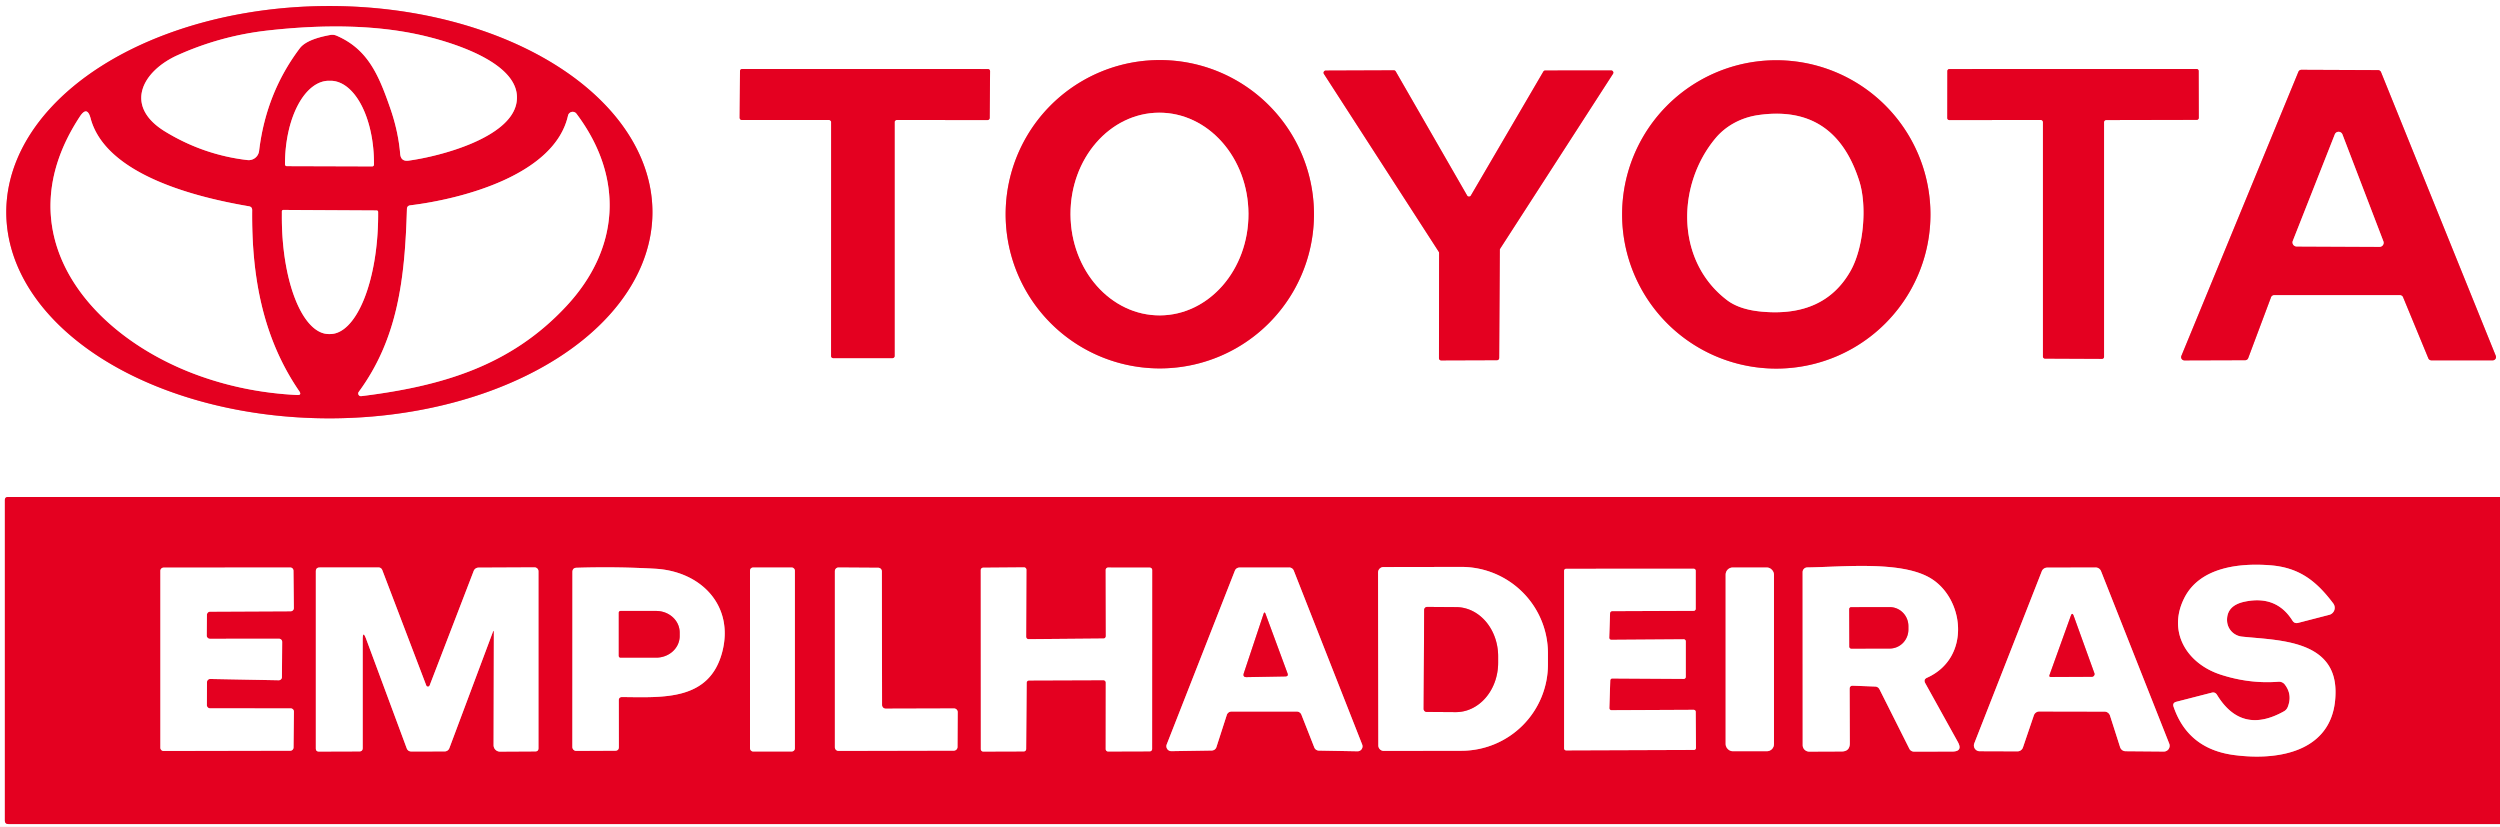 <?xml version="1.0" encoding="UTF-8"?> <svg xmlns="http://www.w3.org/2000/svg" xmlns:v="https://vecta.io/nano" viewBox="0 0 390 129"><rect x="0" y="0" width="390" height="129" fill="#333333" stroke="none"/><g fill="none" stroke="#f28090" stroke-width="2"><path vector-effect="non-scaling-stroke" d="M390 77.53H1.25q-.49 0-.49.49v49.97q0 .56.56.56H390M101.78 33.1A50.4 32.16 0 0 0 51.38.94 50.4 32.16 0 0 0 .98 33.1a50.4 32.16 0 0 0 50.4 32.16 50.4 32.16 0 0 0 50.4-32.16m103.2.32a24.05 24.05 0 0 0-48.1 0 24.05 24.05 0 0 0 48.1 0m96.17.03a24.05 24.05 0 0 0-48.1 0 24.05 24.05 0 0 0 48.1 0M139.56 19.06a.34.34 0 0 1 .34-.34l14.15.01a.34.34 0 0 0 .34-.34l.06-7.28a.34.34 0 0 0-.34-.34l-38.33-.01a.34.34 0 0 0-.34.34l-.05 7.28a.34.34 0 0 0 .34.34h13.59a.34.34 0 0 1 .34.34l-.01 36.47a.34.34 0 0 0 .34.34h9.23a.34.34 0 0 0 .34-.34V19.06m178.82-.34a.32.32 0 0 1 .32.32v36.58a.32.32 0 0 0 .32.32l8.89.04a.32.32 0 0 0 .32-.32V19.05a.32.32 0 0 1 .32-.32l14.14-.03a.32.32 0 0 0 .32-.32l-.02-7.3a.32.32 0 0 0-.32-.32l-38.56.01a.32.32 0 0 0-.32.32l-.01 7.32a.32.32 0 0 0 .32.32l14.28-.01m56.03 27.31a.51.51 0 0 1 .47.32l3.94 9.54a.51.51 0 0 0 .47.32h9.57a.51.51 0 0 0 .48-.7l-17.9-44.25a.51.51 0 0 0-.47-.32l-11.95-.05a.51.51 0 0 0-.47.32l-18.25 44.3a.51.51 0 0 0 .47.71l9.48-.03a.51.51 0 0 0 .47-.33l3.56-9.5a.51.51 0 0 1 .47-.33h19.66M241.05 11a.34.34 0 0 0-.29.17l-11.3 19.33a.34.34 0 0 1-.59 0l-11.14-19.36a.34.34 0 0 0-.3-.17l-10.62.04a.34.34 0 0 0-.28.52l17.92 27.75a.34.34 0 0 1 .05.18l-.02 16.42a.34.34 0 0 0 .34.34l8.71-.03a.34.34 0 0 0 .34-.34l.1-16.87a.34.34 0 0 1 .05-.18l17.61-27.29a.34.34 0 0 0-.28-.52l-10.3.01"></path><path vector-effect="non-scaling-stroke" d="M52.49 5.56c4.87 2.1 6.57 6.08 8.39 11.33q1.25 3.6 1.55 7.13.11 1.2 1.3 1.04c5.05-.69 15.87-3.57 16.84-9.02 1.13-6.29-10.64-9.63-15.2-10.63q-10-2.18-23.61-.65-7.3.82-14.01 3.83c-5.55 2.48-8.53 7.94-1.98 11.94q5.97 3.64 12.83 4.44a1.64 1.63 6.7 0 0 1.82-1.43q1.08-9.02 6.34-16 1.07-1.42 4.79-2.09.49-.08.94.11m-7.75 20.36l13.32.04a.28.28 0 0 0 .28-.28v-.14a12.92 6.82-89.8 0 0-6.78-12.94h-.24a12.92 6.82-89.8 0 0-6.86 12.9v.14a.28.28 0 0 0 .28.28M31.17 58.65q7.25 2.58 15.17 2.97.78.04.34-.6c-5.8-8.46-7.44-18.17-7.34-28.24q0-.52-.51-.6c-7.72-1.32-22.3-4.73-24.7-13.73q-.53-2-1.67-.27C.42 36.5 14.02 52.54 31.17 58.65m57.44-40.62c-2.08 9.28-16.57 13.02-24.61 14q-.51.07-.52.58c-.32 11-1.45 20.26-7.52 28.53a.42.42 0 0 0 .39.66c12.54-1.56 23.25-4.66 31.97-14.01 8.39-8.98 9.08-20.11 1.61-30.05a.75.74-57.3 0 0-1.32.29m-29.85 14.8l-14.56-.08a.23.23 0 0 0-.23.23v.69a18.4 7.4-89.7 0 0 7.3 18.44h.22a18.4 7.4-89.7 0 0 7.5-18.36v-.69a.23.23 0 0 0-.23-.23M180.963 49.2a15.81 13.88 89.7 0 0 13.797-15.882 15.81 13.88 89.7 0 0-13.963-15.737A15.81 13.88 89.7 0 0 167 33.463 15.81 13.88 89.7 0 0 180.963 49.2m93.917-.58q9.68.87 13.78-6.31c2.1-3.67 2.62-10.2 1.39-14.06q-3.83-12.04-15.81-10.29c-2.63.39-5.02 1.67-6.65 3.64-6.04 7.27-6.22 19.11 1.84 25.23q1.95 1.48 5.45 1.79m82.8-11.05a.64.64 0 0 0 .59.88l12.94.06a.64.64 0 0 0 .6-.86l-6.39-16.68a.64.64 0 0 0-1.19-.01l-6.55 16.61M390 79.12v48.93M347.42 96.8q-.06-2.37 2.8-2.95 4.9-1.01 7.4 2.96.31.5.88.36l4.87-1.26a1.13 1.13 0 0 0 .62-1.77c-2.63-3.5-5.31-5.62-9.89-5.96-4.97-.38-10.99.39-13.36 5.13-2.65 5.28.42 10.26 5.77 11.96q4.47 1.43 8.93 1.08a1.14 1.12-20.2 0 1 1 .45q1.21 1.59.44 3.51-.18.43-.59.66-6.61 3.7-10.44-2.58-.29-.47-.83-.33l-5.52 1.42q-.63.17-.42.78 2.26 6.59 9.46 7.53c7.46.98 15.9-.81 15.8-9.99-.09-8.08-9.17-7.9-14.61-8.49a2.6 2.59 2.4 0 1-2.31-2.51m-315.13 9.62a.5.5 0 0 1 .51-.5l10.67.2a.5.5 0 0 0 .51-.5l.04-5.48a.5.5 0 0 0-.5-.5l-10.77.01a.5.5 0 0 1-.5-.51l.03-3.23a.5.5 0 0 1 .5-.49l12.57-.06a.5.5 0 0 0 .49-.5l-.06-5.84a.5.5 0 0 0-.5-.49l-19.76.02a.5.5 0 0 0-.5.5v27.6a.5.5 0 0 0 .5.5l19.78-.04a.5.5 0 0 0 .49-.49l.06-5.61a.5.5 0 0 0-.5-.5l-12.58-.01a.5.5 0 0 1-.5-.5l.02-3.58m44.75-7.73L77 116.25a1 .99 89.7 0 0 1 1l5.52-.03q.48-.01.48-.49v-27.6a.62.61.5 0 0-.62-.62l-8.74.04a.81.81 0 0 0-.74.51l-6.88 17.88a.28.28 0 0 1-.52 0l-6.85-17.97q-.17-.45-.64-.45l-9.14.01q-.6 0-.6.6v27.62q0 .49.48.49l6.31-.02q.52 0 .52-.53V99.81q0-1.6.55-.1l6.31 17.01q.19.51.74.51l5.19-.01a.78.78 0 0 0 .73-.51l6.76-18.05q.19-.5.18.03m20 10.05c6.42.05 13.61.61 15.62-7 1.9-7.2-3.23-12.62-10.47-13.02q-6.06-.34-12.24-.15-.65.02-.65.67l-.01 27.29a.61.61 0 0 0 .62.61l6.06-.03q.57 0 .57-.58l-.01-7.28q0-.51.51-.51M124 89.01a.48.48 0 0 0-.48-.48h-6.04a.48.48 0 0 0-.48.48v27.74a.48.48 0 0 0 .48.48h6.04a.48.48 0 0 0 .48-.48V89.01m14.17 21.54a.57.57 0 0 1-.57-.57l-.03-20.84a.57.57 0 0 0-.57-.57l-6.19-.04a.57.57 0 0 0-.57.57v27.47a.57.57 0 0 0 .57.57l17.99-.04a.57.57 0 0 0 .57-.57l.03-5.44a.57.57 0 0 0-.57-.57l-10.66.03m22.28-10.84a.37.37 0 0 1-.37-.37l.04-10.46a.37.37 0 0 0-.37-.37l-6.38.05a.37.37 0 0 0-.37.37l.01 27.94a.37.37 0 0 0 .37.37l6.33-.02a.37.37 0 0 0 .37-.37l.08-10.33a.37.37 0 0 1 .37-.37l11.6-.04a.37.37 0 0 1 .37.37l-.01 10.38a.37.37 0 0 0 .37.37l6.5-.02a.37.37 0 0 0 .37-.37l.01-27.92a.37.37 0 0 0-.37-.37l-6.51-.01a.37.37 0 0 0-.37.37l.02 10.33a.37.37 0 0 1-.37.37l-11.69.1M202.31 111a.77.77 0 0 1 .71.49l2.01 5.11a.77.77 0 0 0 .7.49l6.04.11a.77.77 0 0 0 .73-1.05l-10.67-27.13a.77.77 0 0 0-.72-.49l-7.76.01a.77.77 0 0 0-.71.49l-10.63 27.1a.77.77 0 0 0 .73 1.05l6.3-.1a.77.77 0 0 0 .72-.53l1.62-5.02a.77.77 0 0 1 .73-.53h10.2m12.67-21.69l.04 26.98a.85.85 0 0 0 .86.85l12.12-.02a13.51 13.48-.1 0 0 13.48-13.5v-1.72a13.51 13.48-.1 0 0-13.54-13.46l-12.12.02a.85.85 0 0 0-.84.85m61.76.33a1.11 1.11 0 0 0-1.11-1.11h-5.32a1.11 1.11 0 0 0-1.11 1.11v26.44a1.11 1.11 0 0 0 1.11 1.11h5.32a1.11 1.11 0 0 0 1.11-1.11V89.64m12.32 17.33l3.45.13q.48.02.7.45l4.65 9.26a.81.8-13 0 0 .72.44l5.96-.01q1.71 0 .88-1.5l-5.08-9.16q-.32-.59.29-.86c6.97-3.15 5.79-12.6.31-15.65-4.62-2.57-13.39-1.63-19.01-1.55a.73.73 0 0 0-.72.73l.01 26.99a1.02 1.01 0 0 0 1.02 1.01l5.06-.02q1.27-.01 1.27-1.28l-.03-8.47q0-.53.52-.51m39.24 4.04a.9.9 0 0 1 .86.62l1.58 4.94a.9.9 0 0 0 .85.62l5.97.05a.9.9 0 0 0 .84-1.23L327.76 89.1a.9.9 0 0 0-.84-.57l-7.57.02a.9.9 0 0 0-.83.57l-10.53 26.84a.9.9 0 0 0 .83 1.23l5.9.02a.9.9 0 0 0 .86-.61l1.7-5a.9.9 0 0 1 .86-.61l10.16.02m-76.92-.22a.32.32 0 0 1-.32-.33l.14-4.31a.32.32 0 0 1 .32-.31l11.14.07a.32.32 0 0 0 .32-.32v-5.54a.32.32 0 0 0-.32-.32l-11.3.08a.32.32 0 0 1-.32-.33l.13-3.83a.32.32 0 0 1 .32-.31l12.72-.05a.32.32 0 0 0 .32-.32v-5.93a.32.32 0 0 0-.32-.32l-19.89.01a.32.32 0 0 0-.32.32v27.69a.32.32 0 0 0 .32.32l19.93-.07a.32.32 0 0 0 .32-.32l-.04-5.62a.32.32 0 0 0-.32-.32l-12.83.06M96.53 95.58v6.74a.27.27 0 0 0 .27.27h5.57a3.66 3.36 0 0 0 3.66-3.36v-.56a3.66 3.36 0 0 0-3.66-3.36H96.8a.27.27 0 0 0-.27.27"></path><path vector-effect="non-scaling-stroke" d="M200.85 105.04l-3.42-9.26q-.17-.45-.32.01l-3.07 9.22q-.21.64.45.62l6.03-.11q.5-.01.33-.48m21.32-9.89l-.08 15.44a.47.47 0 0 0 .47.47l4.53.03a7.7 6.58-89.7 0 0 6.62-7.67v-.98a7.7 6.58-89.7 0 0-6.54-7.73l-4.53-.03a.47.47 0 0 0-.47.47m66.31-.12l.02 5.84a.31.31 0 0 0 .31.31l6-.01a2.97 2.91 89.9 0 0 2.9-2.98v-.52a2.97 2.91 89.9 0 0-2.92-2.96l-6 .01a.31.31 0 0 0-.31.31m34.56 1.06l-3.31 9.2q-.11.32.22.32l6.37-.03a.43.42-10.1 0 0 .4-.57l-3.22-8.92q-.23-.64-.46 0"></path></g><path fill="#fff" d="M0 0h390v77.53H1.25q-.49 0-.49.49v49.97q0 .56.56.56H390v.45H0V0zm101.78 33.1A50.4 32.16 0 0 0 51.38.94 50.4 32.16 0 0 0 .98 33.1a50.4 32.16 0 0 0 50.4 32.16 50.4 32.16 0 0 0 50.4-32.16zm103.2.32a24.05 24.05 0 0 0-48.1 0 24.05 24.05 0 0 0 48.1 0zm96.17.03a24.05 24.05 0 0 0-48.1 0 24.05 24.05 0 0 0 48.1 0zM139.56 19.06a.34.34 0 0 1 .34-.34l14.15.01a.34.34 0 0 0 .34-.34l.06-7.28a.34.34 0 0 0-.34-.34l-38.33-.01a.34.34 0 0 0-.34.34l-.05 7.28a.34.34 0 0 0 .34.34h13.59a.34.34 0 0 1 .34.34l-.01 36.47a.34.34 0 0 0 .34.34h9.23a.34.34 0 0 0 .34-.34V19.06zm178.82-.34a.32.32 0 0 1 .32.32v36.58a.32.32 0 0 0 .32.32l8.89.04a.32.32 0 0 0 .32-.32V19.05a.32.32 0 0 1 .32-.32l14.14-.03a.32.32 0 0 0 .32-.32l-.02-7.3a.32.32 0 0 0-.32-.32l-38.56.01a.32.32 0 0 0-.32.32l-.01 7.32a.32.32 0 0 0 .32.32l14.28-.01zm56.03 27.31a.51.51 0 0 1 .47.32l3.94 9.54a.51.51 0 0 0 .47.32h9.57a.51.51 0 0 0 .48-.7l-17.9-44.25a.51.51 0 0 0-.47-.32l-11.95-.05a.51.51 0 0 0-.47.32l-18.25 44.3a.51.51 0 0 0 .47.71l9.48-.03a.51.51 0 0 0 .47-.33l3.56-9.5a.51.51 0 0 1 .47-.33h19.66zM241.05 11a.34.34 0 0 0-.29.17l-11.3 19.33a.34.34 0 0 1-.59 0l-11.14-19.36a.34.34 0 0 0-.3-.17l-10.62.04a.34.34 0 0 0-.28.52l17.92 27.75a.34.34 0 0 1 .05.18l-.02 16.42a.34.34 0 0 0 .34.34l8.71-.03a.34.34 0 0 0 .34-.34l.1-16.87a.34.34 0 0 1 .05-.18l17.61-27.29a.34.34 0 0 0-.28-.52l-10.3.01z"></path><path fill="#e40020" d="M101.78 33.1a50.4 32.16 0 0 1-50.4 32.16A50.4 32.16 0 0 1 .98 33.1 50.4 32.16 0 0 1 51.38.94a50.4 32.16 0 0 1 50.4 32.16zM52.49 5.56c4.87 2.1 6.57 6.08 8.39 11.33q1.25 3.6 1.55 7.13.11 1.2 1.3 1.04c5.05-.69 15.87-3.57 16.84-9.02 1.13-6.29-10.64-9.63-15.2-10.63q-10-2.18-23.61-.65-7.3.82-14.01 3.83c-5.55 2.48-8.53 7.94-1.98 11.94q5.97 3.64 12.83 4.44a1.64 1.63 6.7 0 0 1.82-1.43q1.08-9.02 6.34-16 1.07-1.42 4.79-2.09.49-.08.94.11zm-7.75 20.36l13.32.04a.28.28 0 0 0 .28-.28v-.14a12.92 6.82-89.8 0 0-6.78-12.94h-.24a12.92 6.82-89.8 0 0-6.86 12.9v.14a.28.28 0 0 0 .28.28zM31.17 58.65q7.25 2.58 15.17 2.97.78.04.34-.6c-5.8-8.46-7.44-18.17-7.34-28.24q0-.52-.51-.6c-7.72-1.32-22.3-4.73-24.7-13.73q-.53-2-1.67-.27C.42 36.5 14.02 52.54 31.17 58.65zm57.44-40.62c-2.08 9.28-16.57 13.02-24.61 14q-.51.07-.52.58c-.32 11-1.45 20.26-7.52 28.53a.42.42 0 0 0 .39.66c12.54-1.56 23.25-4.66 31.97-14.01 8.39-8.98 9.08-20.11 1.61-30.05a.75.74-57.3 0 0-1.32.29zm-29.85 14.8l-14.56-.08a.23.23 0 0 0-.23.23v.69a18.4 7.4-89.7 0 0 7.3 18.44h.22a18.4 7.4-89.7 0 0 7.5-18.36v-.69a.23.23 0 0 0-.23-.23z"></path><path fill="#fff" d="M51.55 5.45q-3.72.67-4.79 2.09-5.26 6.98-6.34 16a1.64 1.63 6.7 0 1-1.82 1.43q-6.86-.8-12.83-4.44c-6.55-4-3.57-9.46 1.98-11.94q6.71-3.01 14.01-3.83 13.61-1.53 23.61.65c4.56 1 16.33 4.34 15.2 10.63-.97 5.45-11.79 8.33-16.84 9.02q-1.19.16-1.3-1.04-.3-3.53-1.55-7.13c-1.82-5.25-3.52-9.23-8.39-11.33q-.45-.19-.94-.11z"></path><path d="M204.98 33.42a24.05 24.05 0 0 1-48.1 0 24.05 24.05 0 0 1 48.1 0zM180.963 49.2a15.81 13.88 89.7 0 0 13.797-15.882 15.81 13.88 89.7 0 0-13.963-15.737A15.81 13.88 89.7 0 0 167 33.463 15.81 13.88 89.7 0 0 180.963 49.2zM301.15 33.45a24.05 24.05 0 1 1-48.1 0 24.05 24.05 0 0 1 48.1 0zm-26.27 15.17q9.68.87 13.78-6.31c2.1-3.67 2.62-10.2 1.39-14.06q-3.83-12.04-15.81-10.29c-2.63.39-5.02 1.67-6.65 3.64-6.04 7.27-6.22 19.11 1.84 25.23q1.95 1.48 5.45 1.79zM139.56 19.06v36.47a.34.34 0 0 1-.34.34h-9.23a.34.34 0 0 1-.34-.34l.01-36.47a.34.34 0 0 0-.34-.34h-13.59a.34.34 0 0 1-.34-.34l.05-7.28a.34.34 0 0 1 .34-.34l38.33.01a.34.34 0 0 1 .34.34l-.06 7.28a.34.34 0 0 1-.34.34l-14.15-.01a.34.34 0 0 0-.34.34zm178.82-.34l-14.28.01a.32.32 0 0 1-.32-.32l.01-7.32a.32.32 0 0 1 .32-.32l38.56-.01a.32.32 0 0 1 .32.32l.02 7.3a.32.32 0 0 1-.32.32l-14.14.03a.32.32 0 0 0-.32.32v36.61a.32.32 0 0 1-.32.32l-8.89-.04a.32.32 0 0 1-.32-.32V19.04a.32.32 0 0 0-.32-.32zm56.03 27.31h-19.66a.51.51 0 0 0-.47.33l-3.56 9.5a.51.51 0 0 1-.47.33l-9.48.03a.51.51 0 0 1-.47-.71l18.25-44.3a.51.51 0 0 1 .47-.32l11.95.05a.51.51 0 0 1 .47.32l17.9 44.25a.51.51 0 0 1-.48.7h-9.57a.51.51 0 0 1-.47-.32l-3.94-9.54a.51.51 0 0 0-.47-.32zm-16.73-8.46a.64.64 0 0 0 .59.88l12.94.06a.64.64 0 0 0 .6-.86l-6.39-16.68a.64.64 0 0 0-1.19-.01l-6.55 16.61zM241.05 11l10.3-.01a.34.34 0 0 1 .28.52L234.02 38.8a.34.34 0 0 0-.05.18l-.1 16.87a.34.34 0 0 1-.34.34l-8.71.03a.34.34 0 0 1-.34-.34l.02-16.42a.34.34 0 0 0-.05-.18l-17.92-27.75a.34.34 0 0 1 .28-.52l10.62-.04a.34.34 0 0 1 .3.17l11.14 19.36a.34.34 0 0 0 .59 0l11.3-19.33a.34.34 0 0 1 .29-.17z" fill="#e40020"></path><g fill="#fff"><path d="M44.74 25.92a.28.28 0 0 1-.28-.28v-.14a12.92 6.82-89.8 0 1 6.86-12.9h.24a12.92 6.82-89.8 0 1 6.78 12.94v.14a.28.28 0 0 1-.28.28l-13.32-.04zM31.17 58.65C14.02 52.54.42 36.5 12.46 18.18q1.14-1.73 1.67.27c2.4 9 16.98 12.41 24.7 13.73q.51.08.51.6c-.1 10.07 1.54 19.78 7.34 28.24q.44.64-.34.6-7.92-.39-15.17-2.97zM64 32.03c8.04-.98 22.53-4.72 24.61-14a.75.74-57.3 0 1 1.32-.29c7.47 9.94 6.78 21.07-1.61 30.05-8.72 9.35-19.43 12.45-31.97 14.01a.42.42 0 0 1-.39-.66c6.07-8.27 7.2-17.53 7.52-28.53q.01-.51.52-.58z"></path><ellipse cx="0" cy="0" transform="matrix(.005 1 -1 .005 180.88 33.39)" rx="15.81" ry="13.88"></ellipse><path d="M274.88 48.62q-3.5-.31-5.45-1.79c-8.06-6.12-7.88-17.96-1.84-25.23 1.63-1.97 4.02-3.25 6.65-3.64q11.98-1.75 15.81 10.29c1.23 3.86.71 10.39-1.39 14.06q-4.1 7.18-13.78 6.31zm82.8-11.05l6.55-16.61a.64.64 0 0 1 1.19.01l6.39 16.68a.64.64 0 0 1-.6.86l-12.94-.06a.64.64 0 0 1-.59-.88zM58.76 32.83a.23.23 0 0 1 .23.23v.69a18.4 7.4-89.7 0 1-7.5 18.36h-.22a18.4 7.4-89.7 0 1-7.3-18.44v-.69a.23.23 0 0 1 .23-.23l14.56.08z"></path></g><path fill="#e40020" d="M390 77.53v1.59 48.93.5H1.32q-.56 0-.56-.56V78.02q0-.49.49-.49H390zM347.42 96.8q-.06-2.37 2.8-2.95 4.9-1.01 7.4 2.96.31.5.88.36l4.87-1.26a1.13 1.13 0 0 0 .62-1.77c-2.63-3.5-5.31-5.62-9.89-5.96-4.97-.38-10.99.39-13.36 5.13-2.65 5.28.42 10.26 5.77 11.96q4.47 1.43 8.93 1.08a1.14 1.12-20.2 0 1 1 .45q1.21 1.59.44 3.51-.18.43-.59.66-6.61 3.7-10.44-2.58-.29-.47-.83-.33l-5.52 1.42q-.63.17-.42.78 2.26 6.59 9.46 7.53c7.46.98 15.9-.81 15.8-9.99-.09-8.08-9.17-7.9-14.61-8.49a2.6 2.59 2.4 0 1-2.31-2.51zm-315.13 9.62a.5.5 0 0 1 .51-.5l10.67.2a.5.5 0 0 0 .51-.5l.04-5.48a.5.5 0 0 0-.5-.5l-10.77.01a.5.5 0 0 1-.5-.51l.03-3.23a.5.5 0 0 1 .5-.49l12.57-.06a.5.5 0 0 0 .49-.5l-.06-5.84a.5.5 0 0 0-.5-.49l-19.76.02a.5.5 0 0 0-.5.5v27.6a.5.5 0 0 0 .5.5l19.78-.04a.5.5 0 0 0 .49-.49l.06-5.61a.5.5 0 0 0-.5-.5l-12.58-.01a.5.5 0 0 1-.5-.5l.02-3.58zm44.75-7.73L77 116.25a1 .99 89.7 0 0 1 1l5.52-.03q.48-.01.48-.49v-27.6a.62.61.5 0 0-.62-.62l-8.74.04a.81.81 0 0 0-.74.51l-6.88 17.88a.28.28 0 0 1-.52 0l-6.85-17.97q-.17-.45-.64-.45l-9.14.01q-.6 0-.6.6v27.62q0 .49.48.49l6.31-.02q.52 0 .52-.53V99.81q0-1.6.55-.1l6.31 17.01q.19.51.74.51l5.19-.01a.78.78 0 0 0 .73-.51l6.76-18.05q.19-.5.18.03zm20 10.05c6.42.05 13.61.61 15.62-7 1.9-7.2-3.23-12.62-10.47-13.02q-6.06-.34-12.24-.15-.65.02-.65.67l-.01 27.29a.61.61 0 0 0 .62.61l6.06-.03q.57 0 .57-.58l-.01-7.28q0-.51.51-.51zM124 89.01a.48.48 0 0 0-.48-.48h-6.04a.48.48 0 0 0-.48.48v27.74a.48.48 0 0 0 .48.48h6.04a.48.48 0 0 0 .48-.48V89.01zm14.17 21.54a.57.57 0 0 1-.57-.57l-.03-20.84a.57.57 0 0 0-.57-.57l-6.19-.04a.57.57 0 0 0-.57.57v27.47a.57.57 0 0 0 .57.57l17.99-.04a.57.57 0 0 0 .57-.57l.03-5.44a.57.57 0 0 0-.57-.57l-10.66.03zm22.28-10.84a.37.37 0 0 1-.37-.37l.04-10.46a.37.37 0 0 0-.37-.37l-6.38.05a.37.37 0 0 0-.37.37l.01 27.94a.37.37 0 0 0 .37.37l6.33-.02a.37.37 0 0 0 .37-.37l.08-10.33a.37.37 0 0 1 .37-.37l11.6-.04a.37.37 0 0 1 .37.37l-.01 10.38a.37.37 0 0 0 .37.37l6.5-.02a.37.37 0 0 0 .37-.37l.01-27.92a.37.37 0 0 0-.37-.37l-6.51-.01a.37.37 0 0 0-.37.37l.02 10.33a.37.37 0 0 1-.37.37l-11.69.1zM202.31 111a.77.77 0 0 1 .71.49l2.01 5.11a.77.77 0 0 0 .7.49l6.04.11a.77.77 0 0 0 .73-1.05l-10.67-27.13a.77.77 0 0 0-.72-.49l-7.76.01a.77.77 0 0 0-.71.49l-10.63 27.1a.77.77 0 0 0 .73 1.05l6.3-.1a.77.77 0 0 0 .72-.53l1.62-5.02a.77.77 0 0 1 .73-.53h10.2zm12.67-21.69l.04 26.98a.85.85 0 0 0 .86.85l12.12-.02a13.51 13.48-.1 0 0 13.48-13.5v-1.72a13.51 13.48-.1 0 0-13.54-13.46l-12.12.02a.85.85 0 0 0-.84.85zm61.76.33a1.11 1.11 0 0 0-1.11-1.11h-5.32a1.11 1.11 0 0 0-1.11 1.11v26.44a1.11 1.11 0 0 0 1.11 1.11h5.32a1.11 1.11 0 0 0 1.11-1.11V89.64zm12.32 17.33l3.45.13q.48.02.7.45l4.65 9.26a.81.8-13 0 0 .72.44l5.96-.01q1.71 0 .88-1.5l-5.08-9.16q-.32-.59.29-.86c6.97-3.15 5.79-12.6.31-15.65-4.62-2.57-13.39-1.63-19.01-1.55a.73.73 0 0 0-.72.73l.01 26.99a1.02 1.01 0 0 0 1.02 1.01l5.06-.02q1.27-.01 1.27-1.28l-.03-8.47q0-.53.52-.51zm39.24 4.04a.9.9 0 0 1 .86.62l1.58 4.94a.9.9 0 0 0 .85.62l5.97.05a.9.9 0 0 0 .84-1.23L327.76 89.1a.9.9 0 0 0-.84-.57l-7.57.02a.9.9 0 0 0-.83.57l-10.53 26.84a.9.9 0 0 0 .83 1.23l5.9.02a.9.9 0 0 0 .86-.61l1.7-5a.9.9 0 0 1 .86-.61l10.16.02zm-76.92-.22a.32.32 0 0 1-.32-.33l.14-4.31a.32.32 0 0 1 .32-.31l11.14.07a.32.32 0 0 0 .32-.32v-5.54a.32.32 0 0 0-.32-.32l-11.3.08a.32.32 0 0 1-.32-.33l.13-3.83a.32.32 0 0 1 .32-.31l12.72-.05a.32.32 0 0 0 .32-.32v-5.93a.32.32 0 0 0-.32-.32l-19.89.01a.32.32 0 0 0-.32.32v27.69a.32.32 0 0 0 .32.32l19.93-.07a.32.32 0 0 0 .32-.32l-.04-5.62a.32.32 0 0 0-.32-.32l-12.83.06z"></path><g fill="#fff"><path d="M390 79.12v48.93-48.93zM347.42 96.8a2.6 2.59 2.4 0 0 2.31 2.51c5.44.59 14.52.41 14.61 8.49.1 9.18-8.34 10.97-15.8 9.99q-7.2-.94-9.46-7.53-.21-.61.42-.78l5.52-1.42q.54-.14.83.33 3.83 6.28 10.44 2.58.41-.23.59-.66.77-1.92-.44-3.51a1.14 1.12-20.2 0 0-1-.45q-4.46.35-8.93-1.08c-5.35-1.7-8.42-6.68-5.77-11.96 2.37-4.74 8.39-5.51 13.36-5.13 4.58.34 7.26 2.46 9.89 5.96a1.13 1.13 0 0 1-.62 1.77l-4.87 1.26q-.57.14-.88-.36-2.5-3.97-7.4-2.96-2.86.58-2.8 2.95zm-315.13 9.62l-.02 3.58a.5.5 0 0 0 .5.5l12.58.01a.5.5 0 0 1 .5.5l-.06 5.61a.5.5 0 0 1-.49.49l-19.78.04a.5.5 0 0 1-.5-.5v-27.6a.5.5 0 0 1 .5-.5l19.76-.02a.5.5 0 0 1 .5.49l.06 5.84a.5.5 0 0 1-.49.5l-12.57.06a.5.5 0 0 0-.5.49l-.03 3.23a.5.5 0 0 0 .5.51l10.77-.01a.5.5 0 0 1 .5.5l-.04 5.48a.5.5 0 0 1-.51.5l-10.67-.2a.5.5 0 0 0-.51.5zm44.57-7.76l-6.76 18.05a.78.78 0 0 1-.73.51l-5.19.01q-.55 0-.74-.51l-6.31-17.01q-.55-1.5-.55.1v16.88q0 .53-.52.53l-6.31.02q-.48 0-.48-.49V89.13q0-.6.6-.6l9.14-.01q.47 0 .64.45l6.85 17.97a.28.28 0 0 0 .52 0l6.88-17.88a.81.81 0 0 1 .74-.51l8.74-.04a.62.61.5 0 1 .62.62v27.6q0 .48-.48.49l-5.52.03a1 .99 89.7 0 1-1-1l.04-17.56q.01-.53-.18-.03zm19.67 10.59l.01 7.28q0 .58-.57.58l-6.06.03a.61.61 0 0 1-.62-.61l.01-27.29q0-.65.65-.67 6.18-.19 12.24.15c7.24.4 12.37 5.82 10.47 13.02-2.01 7.61-9.2 7.05-15.62 7q-.51 0-.51.51zm0-13.67v6.74a.27.27 0 0 0 .27.27h5.57a3.66 3.36 0 0 0 3.66-3.36v-.56a3.66 3.36 0 0 0-3.66-3.36H96.8a.27.27 0 0 0-.27.27z"></path><rect x="117" y="88.53" width="7" height="28.7" rx=".48"></rect><path d="M138.17 110.55l10.66-.03a.57.57 0 0 1 .57.57l-.03 5.44a.57.57 0 0 1-.57.57l-17.99.04a.57.57 0 0 1-.57-.57V89.1a.57.57 0 0 1 .57-.57l6.19.04a.57.57 0 0 1 .57.57l.03 20.84a.57.57 0 0 0 .57.57zm22.28-10.84l11.69-.1a.37.37 0 0 0 .37-.37l-.02-10.33a.37.37 0 0 1 .37-.37l6.51.01a.37.37 0 0 1 .37.37l-.01 27.92a.37.37 0 0 1-.37.37l-6.5.02a.37.37 0 0 1-.37-.37l.01-10.38a.37.37 0 0 0-.37-.37l-11.6.04a.37.37 0 0 0-.37.37l-.08 10.33a.37.37 0 0 1-.37.37l-6.33.02a.37.37 0 0 1-.37-.37L153 88.93a.37.37 0 0 1 .37-.37l6.38-.05a.37.37 0 0 1 .37.37l-.04 10.46a.37.37 0 0 0 .37.37zM202.31 111h-10.2a.77.77 0 0 0-.73.53l-1.62 5.02a.77.77 0 0 1-.72.53l-6.3.1a.77.77 0 0 1-.73-1.05l10.63-27.1a.77.77 0 0 1 .71-.49l7.76-.01a.77.77 0 0 1 .72.49l10.67 27.13a.77.77 0 0 1-.73 1.05l-6.04-.11a.77.77 0 0 1-.7-.49l-2.01-5.11a.77.77 0 0 0-.71-.49zm-1.46-5.96l-3.42-9.26q-.17-.45-.32.01l-3.07 9.22q-.21.64.45.62l6.03-.11q.5-.01.33-.48zm14.13-15.73a.85.85 0 0 1 .84-.85l12.12-.02a13.51 13.48-.1 0 1 13.54 13.46v1.72a13.51 13.48-.1 0 1-13.48 13.5l-12.12.02a.85.85 0 0 1-.86-.85l-.04-26.98zm7.19 5.84l-.08 15.44a.47.47 0 0 0 .47.47l4.53.03a7.7 6.58-89.7 0 0 6.62-7.67v-.98a7.7 6.58-89.7 0 0-6.54-7.73l-4.53-.03a.47.47 0 0 0-.47.47z"></path><rect x="269.2" y="88.53" width="7.54" height="28.66" rx="1.11"></rect><path d="M288.54 107.48l.03 8.47q0 1.27-1.27 1.28l-5.06.02a1.02 1.01 0 0 1-1.02-1.01l-.01-26.99a.73.73 0 0 1 .72-.73c5.62-.08 14.39-1.02 19.01 1.55 5.48 3.05 6.66 12.5-.31 15.65q-.61.27-.29.86l5.08 9.16q.83 1.5-.88 1.5l-5.96.01a.81.8-13 0 1-.72-.44l-4.65-9.26q-.22-.43-.7-.45l-3.45-.13q-.52-.02-.52.51zm-.06-12.45l.02 5.84a.31.31 0 0 0 .31.31l6-.01a2.97 2.91 89.9 0 0 2.9-2.98v-.52a2.97 2.91 89.9 0 0-2.92-2.96l-6 .01a.31.31 0 0 0-.31.31zm39.82 15.98l-10.16-.02a.9.9 0 0 0-.86.61l-1.7 5a.9.9 0 0 1-.86.61l-5.9-.02a.9.9 0 0 1-.83-1.23l10.53-26.84a.9.9 0 0 1 .83-.57l7.57-.02a.9.9 0 0 1 .84.57l10.64 26.91a.9.9 0 0 1-.84 1.23l-5.97-.05a.9.9 0 0 1-.85-.62l-1.58-4.94a.9.9 0 0 0-.86-.62zm-5.26-14.92l-3.31 9.2q-.11.32.22.32l6.37-.03a.43.42-10.1 0 0 .4-.57l-3.22-8.92q-.23-.64-.46 0zm-71.66 14.7l12.83-.06a.32.32 0 0 1 .32.32l.04 5.62a.32.32 0 0 1-.32.32l-19.93.07a.32.32 0 0 1-.32-.32V89.05a.32.32 0 0 1 .32-.32l19.89-.01a.32.32 0 0 1 .32.32v5.93a.32.32 0 0 1-.32.32l-12.72.05a.32.32 0 0 0-.32.31l-.13 3.83a.32.32 0 0 0 .32.33l11.3-.08a.32.32 0 0 1 .32.32v5.54a.32.32 0 0 1-.32.32l-11.14-.07a.32.32 0 0 0-.32.31l-.14 4.31a.32.32 0 0 0 .32.33z"></path></g><path d="M222.17 95.15a.47.47 0 0 1 .47-.47l4.53.03a7.7 6.58-89.7 0 1 6.54 7.73v.98a7.7 6.58-89.7 0 1-6.62 7.67l-4.53-.03a.47.47 0 0 1-.47-.47l.08-15.44zm66.31-.12a.31.31 0 0 1 .31-.31l6-.01a2.97 2.91 89.9 0 1 2.92 2.96v.52a2.97 2.91 89.9 0 1-2.9 2.98l-6 .01a.31.31 0 0 1-.31-.31l-.02-5.84zm-191.95.55a.27.27 0 0 1 .27-.27h5.57a3.66 3.36 0 0 1 3.66 3.36v.56a3.66 3.36 0 0 1-3.66 3.36H96.8a.27.27 0 0 1-.27-.27v-6.74zm100.9.2l3.42 9.26q.17.47-.33.48l-6.03.11q-.66.02-.45-.62l3.07-9.22q.15-.46.32-.01zm122.3 9.51l3.31-9.2q.23-.64.46 0l3.22 8.92a.43.42-10.1 0 1-.4.57l-6.37.03q-.33 0-.22-.32z" fill="#e40020"></path></svg> 